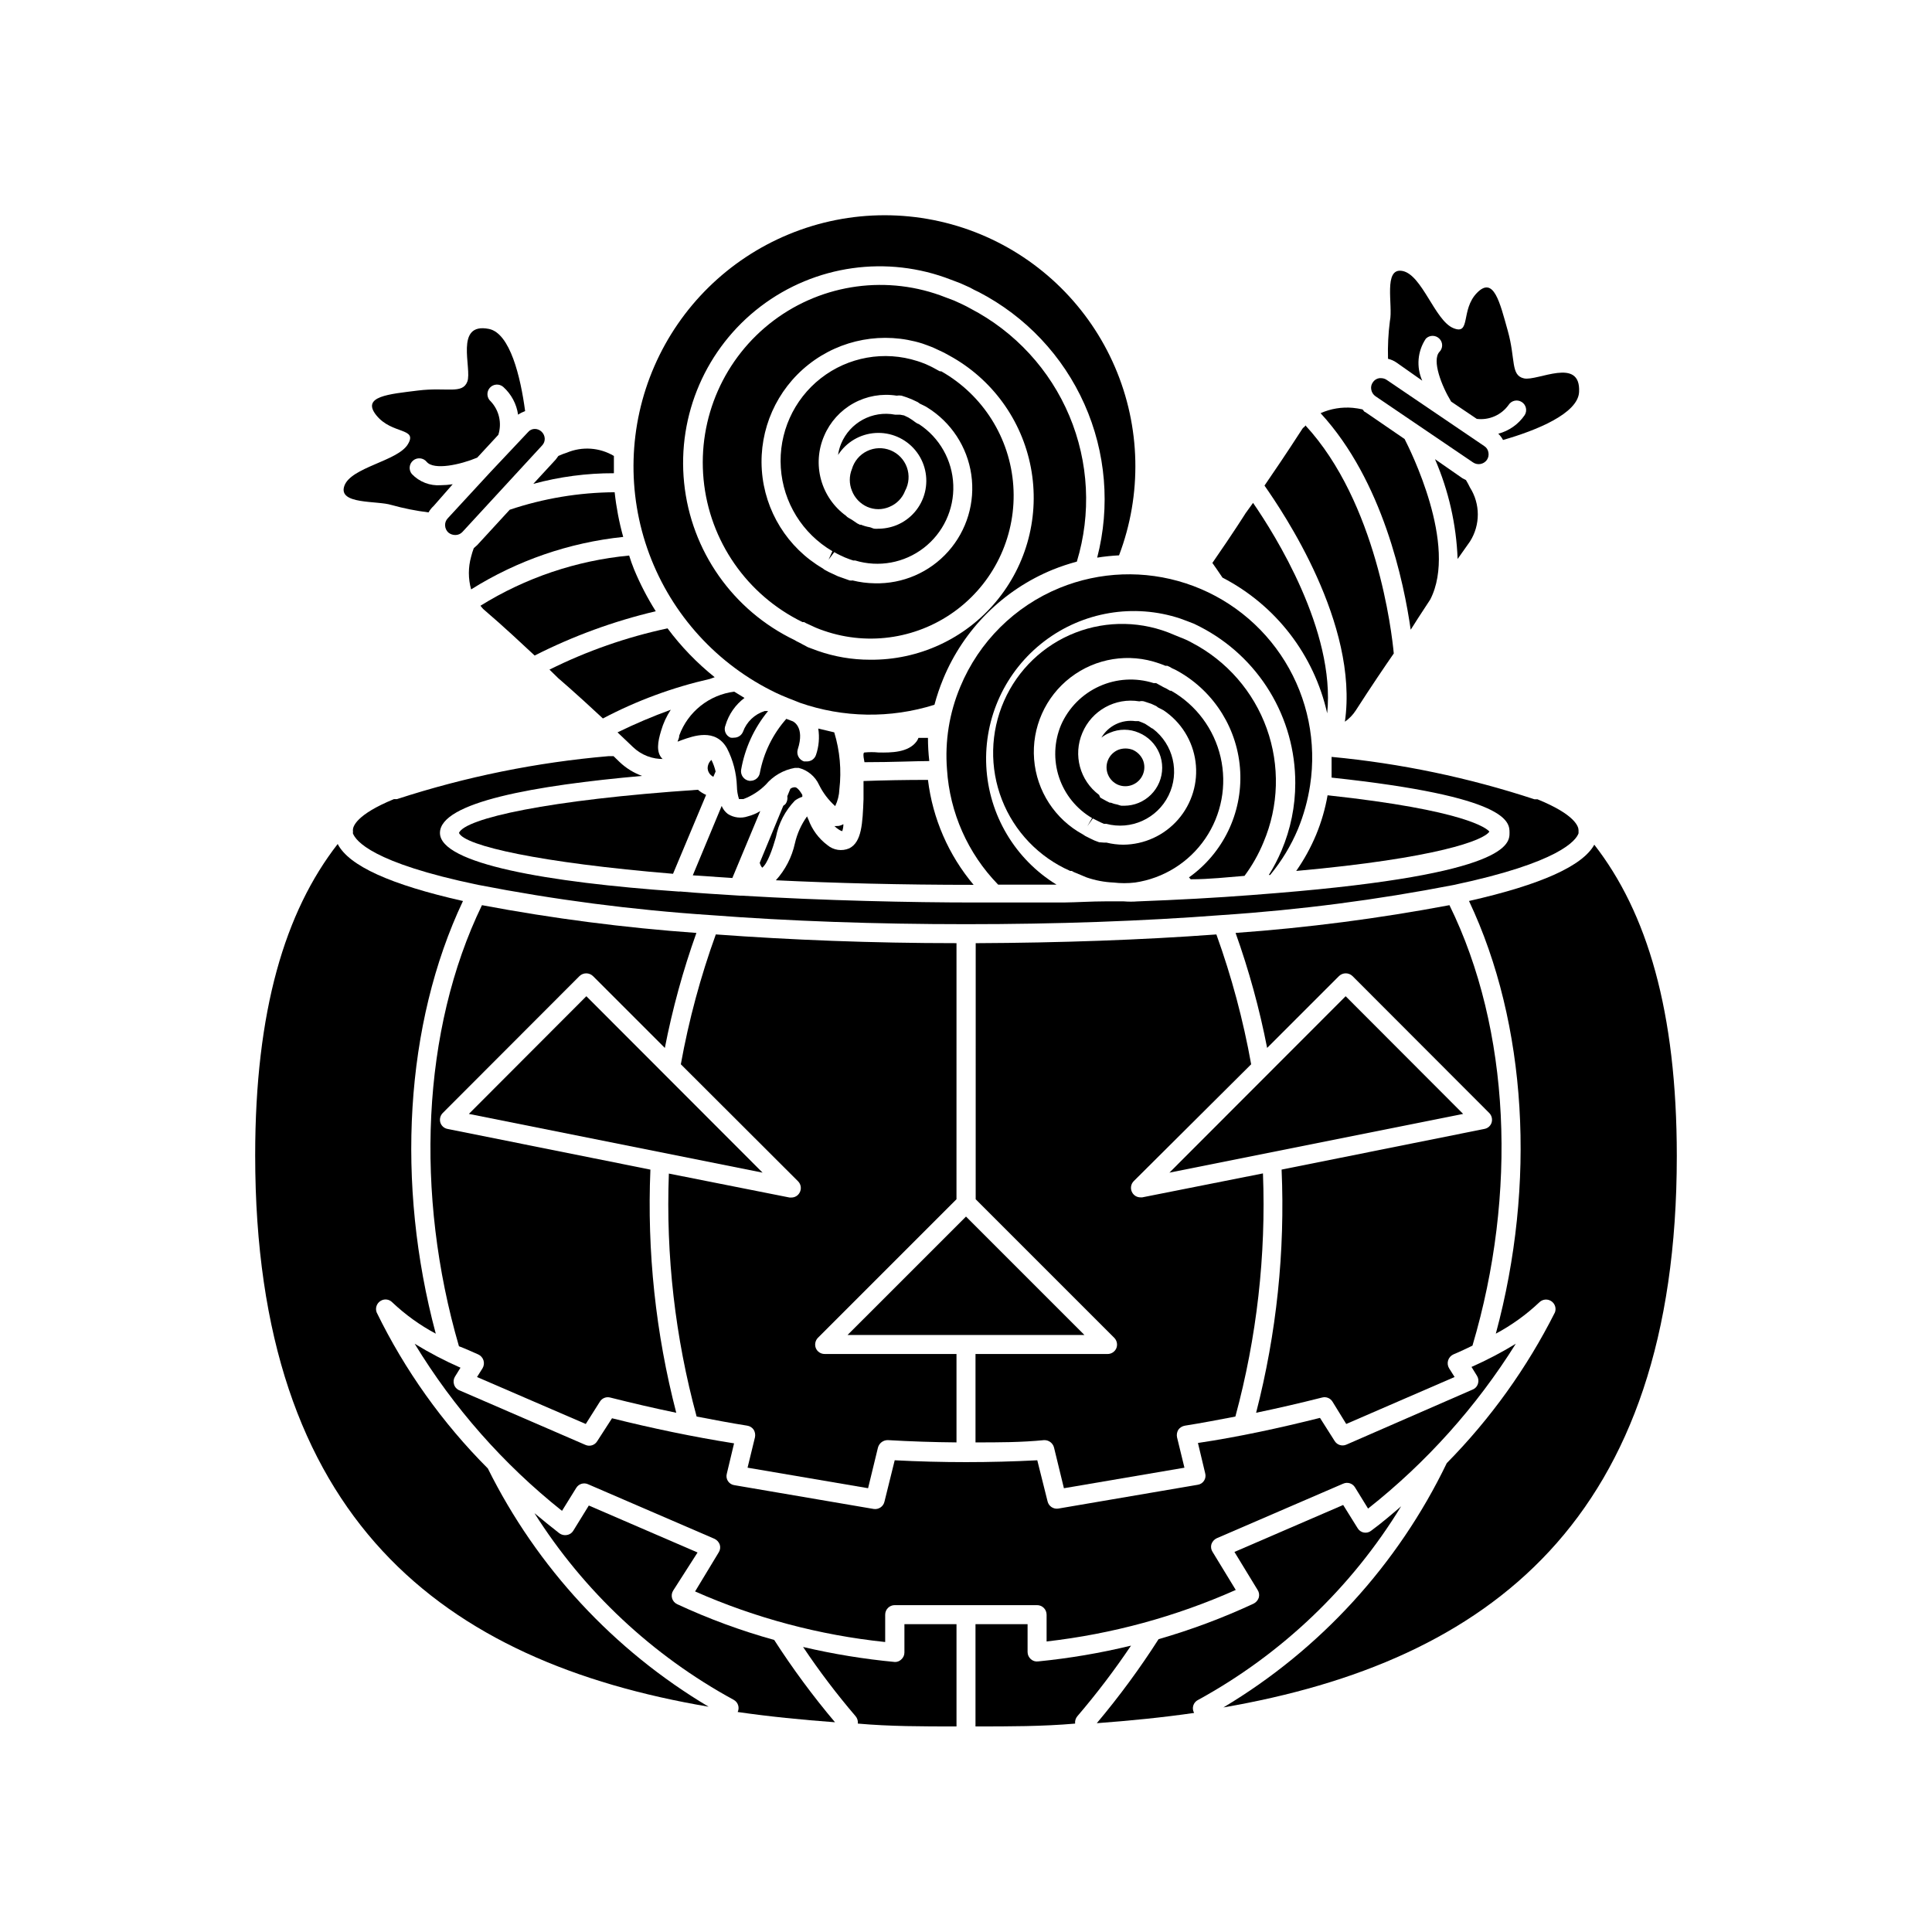 <?xml version="1.0" encoding="UTF-8"?>
<!-- Uploaded to: ICON Repo, www.iconrepo.com, Generator: ICON Repo Mixer Tools -->
<svg fill="#000000" width="800px" height="800px" version="1.1" viewBox="144 144 512 512" xmlns="http://www.w3.org/2000/svg">
 <g>
  <path d="m443.73 580.11c-8.105 1.965-16.34 3.363-24.637 4.184-0.695 0.09-1.398-0.129-1.914-0.605-0.539-0.473-0.852-1.148-0.859-1.863v-7.406h-13.805v27.105c8.969 0 17.785 0 26.398-0.754l0.004-0.004c-0.082-0.711 0.137-1.422 0.605-1.965 5.09-5.949 9.836-12.191 14.207-18.691z"/>
  <path d="m273.29 533.16c-12.043-12.062-22.004-26.039-29.473-41.363-0.426-1.121-0.004-2.383 1.008-3.023 0.992-0.645 2.301-0.5 3.125 0.352 3.457 3.273 7.336 6.07 11.535 8.312-10.629-39.699-8.211-82.07 7.207-114.66-19.195-4.332-30.23-9.32-33.199-15.113-13.957 17.938-21.867 44.133-21.867 82.523 0 96.629 49.879 134.16 120.16 146.11l-0.004-0.004c-25.156-14.984-45.465-36.902-58.492-63.125z"/>
  <path d="m323.47 569.13c-0.66-0.297-1.156-0.867-1.359-1.562-0.203-0.699-0.094-1.453 0.301-2.066l6.449-10.078-28.816-12.445-4.133 6.699v0.004c-0.367 0.594-0.973 0.996-1.66 1.109-0.707 0.133-1.434-0.031-2.016-0.453-2.266-1.762-4.484-3.578-6.602-5.34 13.098 20.719 31.273 37.75 52.801 49.473 1.152 0.625 1.617 2.039 1.059 3.227 8.363 1.211 16.977 2.066 25.797 2.719h-0.004c-5.836-6.918-11.219-14.207-16.121-21.816-8.809-2.445-17.402-5.613-25.695-9.469z"/>
  <path d="m461.56 594.47c22.094-12.105 40.629-29.789 53.758-51.289-2.519 2.168-5.039 4.332-7.91 6.449-0.547 0.453-1.266 0.641-1.965 0.512-0.699-0.125-1.305-0.551-1.66-1.164l-3.828-6.144-28.816 12.445 6.144 10.078-0.004-0.008c0.402 0.609 0.512 1.367 0.305 2.066-0.234 0.676-0.723 1.238-1.359 1.562-8.141 3.789-16.562 6.938-25.191 9.422-4.969 7.769-10.438 15.207-16.375 22.266 8.816-0.656 17.434-1.512 25.797-2.719-0.348-0.602-0.426-1.32-0.215-1.984 0.211-0.66 0.691-1.203 1.32-1.492z"/>
  <path d="m533.3 382.77c15.418 32.598 17.836 74.969 7.106 114.67v-0.004c4.199-2.242 8.078-5.039 11.539-8.312 0.84-0.828 2.144-0.965 3.137-0.32 0.992 0.641 1.406 1.883 0.992 2.992-7.418 14.727-17.09 28.207-28.668 39.953-12.969 26.906-33.551 49.418-59.195 64.738 70.281-12.141 120.16-49.676 120.16-146.11 0-38.391-7.91-64.59-21.867-82.523-3.074 5.594-14.008 10.578-33.203 14.914z"/>
  <path d="m383.68 574.42v7.508c0.004 0.715-0.309 1.398-0.855 1.863-0.445 0.43-1.043 0.668-1.664 0.652-8.191-0.77-16.324-2.102-24.336-3.977 4.273 6.379 8.914 12.504 13.906 18.336 0.465 0.543 0.688 1.254 0.605 1.965 8.516 0.758 17.18 0.758 26.148 0.758v-27.105z"/>
  <path d="m270.72 502.93c0.672 0.301 1.188 0.875 1.41 1.578 0.219 0.703 0.129 1.469-0.254 2.102l-1.461 2.316 28.82 12.445 3.727-5.894c0.57-0.949 1.703-1.402 2.769-1.109 5.793 1.461 11.637 2.82 17.48 4.031h0.004c-5.457-21.023-7.766-42.738-6.852-64.438l-53.758-10.781c-0.906-0.168-1.648-0.828-1.914-1.715-0.254-0.895-0.004-1.859 0.656-2.519l36.223-36.273c0.996-0.965 2.582-0.965 3.578 0l19.043 19.043c2.019-10.355 4.812-20.543 8.363-30.48-19.07-1.363-38.043-3.82-56.828-7.356-15.973 32.949-17.836 76.582-6.098 116.89 1.613 0.602 3.375 1.41 5.09 2.164z"/>
  <path d="m342.11 532.95 31.941 5.441 2.621-10.781c0.324-1.176 1.402-1.984 2.621-1.965 6.047 0.352 12.09 0.555 18.188 0.605v-23.43h-34.914c-1.035 0.016-1.977-0.602-2.367-1.559-0.363-0.938-0.148-2 0.551-2.723l36.727-36.727 0.004-67.863c-22.469 0-43.934-0.855-63.781-2.316h-0.004c-4.051 11.188-7.152 22.699-9.27 34.41l31.086 31.035c0.773 0.793 0.938 2 0.402 2.969-0.434 0.82-1.289 1.324-2.215 1.312h-0.453l-31.992-6.348c-0.82 21.711 1.66 43.418 7.356 64.387 4.484 0.855 8.918 1.715 13.402 2.418 0.688 0.105 1.309 0.488 1.711 1.059 0.367 0.602 0.492 1.32 0.352 2.016z"/>
  <path d="m471.44 391.23c3.551 9.938 6.344 20.125 8.363 30.48l19.043-19.043h0.004c0.996-0.965 2.578-0.965 3.574 0l36.223 36.273h0.004c0.656 0.66 0.906 1.625 0.652 2.519-0.266 0.887-1.004 1.547-1.914 1.715l-53.754 10.781c0.945 21.695-1.332 43.41-6.754 64.438 5.844-1.211 11.688-2.57 17.48-4.031h0.004c1.066-0.293 2.199 0.16 2.769 1.109l3.629 5.894 28.719-12.445-1.461-2.316h-0.004c-0.379-0.633-0.473-1.398-0.25-2.102s0.734-1.277 1.41-1.578c1.812-0.754 3.477-1.562 5.039-2.316 11.941-40.305 10.078-83.785-6.098-116.73-18.738 3.531-37.66 5.988-56.68 7.356z"/>
  <path d="m457.99 521.82c4.484-0.707 8.918-1.562 13.402-2.418h-0.004c5.684-20.988 8.148-42.715 7.309-64.438l-31.992 6.348h-0.453c-0.93 0.012-1.785-0.492-2.219-1.309-0.535-0.973-0.371-2.18 0.402-2.973l31.137-30.984c-2.102-11.711-5.184-23.223-9.219-34.41-19.852 1.461-41.262 2.215-63.781 2.316l-0.004 67.863 36.727 36.727h0.004c0.699 0.723 0.918 1.785 0.555 2.723-0.395 0.957-1.336 1.574-2.371 1.559h-34.965v23.426c6.098 0 12.141 0 18.188-0.605l0.004 0.004c1.223-0.039 2.312 0.777 2.617 1.965l2.621 10.781 31.941-5.441-1.965-8.062v0.004c-0.141-0.695-0.012-1.414 0.352-2.016 0.414-0.559 1.027-0.938 1.715-1.059z"/>
  <path d="m299.39 408.01-31.133 31.188 77.836 15.566z"/>
  <path d="m500.61 408.01-46.703 46.754 77.84-15.566z"/>
  <path d="m400 466.4-31.391 31.387h62.777z"/>
  <path d="m421.36 571.9v7.106c17.309-1.973 34.215-6.578 50.129-13.656l-6.144-10.078v0.004c-0.402-0.609-0.512-1.367-0.305-2.066 0.242-0.688 0.75-1.25 1.41-1.562l33.504-14.461v0.004c1.137-0.516 2.473-0.105 3.125 0.957l3.477 5.644v-0.004c15.457-12.207 28.699-26.98 39.145-43.68-3.773 2.305-7.695 4.356-11.738 6.144l1.461 2.367v0.004c0.387 0.617 0.477 1.371 0.254 2.062-0.207 0.711-0.727 1.285-1.41 1.562l-33.504 14.613c-1.098 0.465-2.367 0.082-3.023-0.91l-3.93-6.195c-10.68 2.672-21.512 5.039-32.344 6.648l1.914 8.012c0.195 0.68 0.086 1.41-0.301 2-0.387 0.594-1.016 0.984-1.715 1.074l-36.879 6.297c-1.312 0.223-2.57-0.617-2.871-1.914l-2.723-10.883c-12.586 0.656-25.199 0.656-37.785 0l-2.719 10.984c-0.301 1.297-1.562 2.133-2.875 1.914l-36.879-6.297c-0.699-0.09-1.324-0.484-1.715-1.074-0.387-0.59-0.496-1.32-0.297-2l1.914-8.012c-10.832-1.715-21.664-3.981-32.344-6.648l-3.934 6.094c-0.648 1.062-1.988 1.473-3.121 0.957l-33.402-14.461v0.004c-0.684-0.277-1.203-0.855-1.41-1.562-0.227-0.691-0.133-1.449 0.25-2.066l1.461-2.367c-4.188-1.836-8.242-3.957-12.141-6.348 10.305 16.945 23.523 31.938 39.043 44.285l3.777-6.098h0.004c0.648-1.059 1.988-1.469 3.121-0.957l33.504 14.461c0.66 0.309 1.168 0.871 1.41 1.562 0.211 0.699 0.102 1.453-0.301 2.062l-6.246 10.328c15.992 7.062 32.992 11.582 50.379 13.402v-7.254c0-1.391 1.129-2.519 2.519-2.519h37.684c0.68-0.012 1.332 0.246 1.816 0.719 0.48 0.477 0.754 1.125 0.754 1.801z"/>
  <path d="m389.92 339.54h-2.519c-0.117 0.344-0.285 0.664-0.504 0.957-2.215 2.973-6.75 2.973-10.078 2.922h0.004c-1.242-0.125-2.488-0.125-3.731 0-0.301 0-0.402 0.656 0 2.57 7.559 0 13.602-0.301 17.18-0.301v-0.004c-0.234-2.039-0.355-4.094-0.352-6.144z"/>
  <path d="m332.14 386.5c21.008 1.613 43.832 2.418 67.863 2.418s46.855-0.805 67.863-2.418c20.582-1.367 41.062-4.027 61.312-7.961 28.164-5.945 32.496-11.84 33.152-13.703v-0.402-0.402c0-0.906-0.754-4.082-10.883-8.211h-0.805l-0.004-0.004c-17.441-5.738-35.473-9.508-53.754-11.234v5.492c47.105 5.039 47.156 11.738 47.156 14.609 0 2.871 0 10.934-61.516 15.973l-7.004 0.555c-9.168 0.707-19.297 1.258-29.977 1.664v-0.004c-1.242 0.102-2.488 0.102-3.727 0h-5.039c-3.477 0-7.152 0.25-10.934 0.301h-18.238-5.039c-17.281 0-39.953-0.504-62.07-1.812h-0.402c-5.492-0.352-10.832-0.656-15.871-1.109l0.004 0.004c-0.184 0.027-0.371 0.027-0.555 0-34.512-2.418-63.078-7.356-63.078-15.52 0-8.16 25.191-12.594 53.555-15.113-2.215-0.801-4.238-2.055-5.945-3.676l-1.613-1.562h-1.258c-19.082 1.637-37.914 5.457-56.125 11.387h-0.805c-10.078 4.133-10.883 7.305-10.883 8.211 0.035 0.285 0.035 0.57 0 0.855 0.754 1.965 5.039 7.809 33.152 13.652 20.297 3.957 40.828 6.633 61.465 8.012z"/>
  <path d="m265.63 364.73c1.461 3.426 21.512 7.91 56.73 10.832l8.766-20.906c-0.789-0.34-1.52-0.797-2.168-1.359-39.801 2.668-61.715 7.606-63.328 11.434z"/>
  <path d="m487.51 374.81c37.383-3.375 49.777-8.16 51.188-10.43-0.656-0.805-6.144-5.644-42.875-9.621-0.625 3.574-1.637 7.074-3.023 10.426-1.414 3.391-3.188 6.617-5.289 9.625z"/>
  <path d="m389.92 350.68c-5.91 0-11.605 0.102-17.078 0.301v3.477 1.359c-0.25 6.348-0.453 11.336-3.777 13-1.938 0.844-4.184 0.508-5.797-0.855-2.305-1.73-4.055-4.094-5.035-6.801 0 0-0.25-0.504-0.352-0.805l-0.004-0.004c-1.539 2.148-2.637 4.578-3.223 7.156-0.797 3.641-2.535 7.012-5.039 9.773 15.566 0.754 33 1.211 52.395 1.211l0.004-0.004c-6.644-7.898-10.848-17.562-12.094-27.809z"/>
  <path d="m312.04 294.9c-0.504-1.211-0.906-2.418-1.309-3.68l-0.004 0.004c-13.984 1.332-27.469 5.887-39.398 13.301 0.25 0.301 0.453 0.605 0.707 0.855 5.894 5.039 10.379 9.32 13.652 12.344 10.195-5.172 20.969-9.113 32.094-11.738-2.223-3.527-4.144-7.234-5.742-11.086z"/>
  <path d="m332.14 323.92 1.258-0.453c-4.699-3.766-8.898-8.113-12.492-12.945-10.848 2.316-21.359 5.992-31.289 10.93l2.367 2.316s4.231 3.578 11.789 10.629v0.004c8.957-4.719 18.492-8.238 28.367-10.48z"/>
  <path d="m306.69 269.41v-4.586 0.004c-3.793-2.254-8.43-2.57-12.492-0.859-0.758 0.234-1.5 0.52-2.219 0.859l-0.707 0.957-5.945 6.449 0.004-0.004c6.961-1.891 14.145-2.84 21.359-2.82z"/>
  <path d="m306.89 274.45c-9.457 0.062-18.844 1.629-27.809 4.637l-8.613 9.371-0.906 0.805h-0.004c-0.281 0.738-0.516 1.496-0.707 2.266-0.793 2.836-0.793 5.832 0 8.668 12.199-7.652 25.984-12.41 40.305-13.906-1.078-3.879-1.836-7.836-2.266-11.84z"/>
  <path d="m321.76 332.09c-4.805 1.75-9.516 3.75-14.109 5.996l4.082 3.879c2.211 2.133 5.191 3.277 8.262 3.172h-0.402c-1.812-1.715-1.258-4.637-0.402-7.457 0.57-1.98 1.438-3.867 2.57-5.59z"/>
  <path d="m263.97 272.33c-1.051 0.164-2.109 0.246-3.172 0.254-2.871 0.211-5.684-0.883-7.66-2.973-0.891-1.086-0.73-2.688 0.355-3.578 1.082-0.891 2.684-0.73 3.574 0.352 1.914 2.316 8.969 0.754 13.402-1.109l5.594-6.047v0.004c0.988-3.102 0.215-6.496-2.016-8.867-0.508-0.441-0.82-1.066-0.867-1.738-0.047-0.668 0.172-1.332 0.613-1.84 0.918-1.055 2.519-1.168 3.578-0.25 2.133 1.914 3.523 4.516 3.93 7.356 0.582-0.391 1.207-0.711 1.863-0.957-1.211-9.07-3.981-20.605-9.574-21.766-9.27-1.863-4.434 10.531-5.742 13.957-1.309 3.426-5.441 1.41-13.098 2.367-7.656 0.957-15.113 1.512-10.984 6.602 4.133 5.09 11.035 3.176 8.312 7.656-2.719 4.484-15.113 6.047-16.828 11.035-1.715 4.988 8.715 3.828 12.496 5.039v-0.004c3.223 0.898 6.508 1.555 9.824 1.965 0.359-0.641 0.82-1.219 1.363-1.711z"/>
  <path d="m288.36 260.19c-0.039-0.691-0.348-1.344-0.859-1.812-0.477-0.449-1.105-0.699-1.762-0.707-0.703-0.004-1.371 0.312-1.812 0.855l-9.875 10.48-11.387 12.344c-0.496 0.512-0.75 1.207-0.707 1.914 0.027 0.711 0.336 1.383 0.859 1.863 0.535 0.445 1.215 0.676 1.914 0.656 0.688-0.008 1.344-0.301 1.812-0.805l21.16-22.973v-0.004c0.457-0.488 0.691-1.145 0.656-1.812z"/>
  <path d="m349.62 365.89c0.695-3.664 2.449-7.043 5.039-9.723 0.594-0.441 1.258-0.781 1.965-1.008v-0.504c-1.008-1.762-1.715-2.016-1.863-2.016-0.473-0.035-0.941 0.105-1.312 0.402l-0.805 1.965c0.117 0.684-0.027 1.383-0.402 1.965-0.184 0.227-0.402 0.414-0.656 0.555l-6.246 15.113c0.109 0.484 0.336 0.934 0.652 1.312 1.414-1.059 2.773-5.09 3.629-8.062z"/>
  <path d="m365.49 362.92h-0.352c0.316 0.324 0.672 0.613 1.055 0.855 0.305 0.227 0.648 0.398 1.008 0.504 0.207-0.598 0.312-1.23 0.305-1.863-0.359 0.211-0.754 0.363-1.16 0.453z"/>
  <path d="m331.53 347.6c0.039 0.695 0.344 1.344 0.855 1.816 0.207 0.168 0.426 0.316 0.656 0.453l0.605-1.41v-0.004c-0.25-1.062-0.621-2.094-1.109-3.07l-0.301 0.301h-0.004c-0.453 0.535-0.703 1.215-0.703 1.914z"/>
  <path d="m518.5 309.87s1.562-2.519 4.535-7.004c7.406-14.41-5.441-39.852-6.801-42.523l-10.434-7.152c-0.301 0-0.453-0.504-0.754-0.707v0.004c-0.832-0.188-1.672-0.324-2.519-0.406-2.93-0.266-5.875 0.219-8.562 1.414 16.523 17.938 22.117 44.941 23.879 57.383z"/>
  <path d="m495.72 333.04c2.215-21.867-13.906-47.457-19.648-55.773l-1.965 2.719s-2.922 4.684-8.816 13.199c0.656 0.957 1.613 2.266 2.672 3.879l-0.004 0.004c14.121 7.293 24.285 20.465 27.762 35.973z"/>
  <path d="m500.41 335.26c1.141-0.797 2.117-1.805 2.875-2.973 4.18-6.5 7.609-11.539 10.078-15.113-0.504-5.594-4.535-40.004-23.426-60.457 0 0.301-0.504 0.504-0.754 0.855-4.231 6.551-7.656 11.586-10.078 15.113 4.883 7.004 25.035 36.629 21.305 62.574z"/>
  <path d="m532.5 271.23-0.957-0.504-7.254-5.039c3.621 8.367 5.652 17.336 5.996 26.449l3.273-4.637c2.769-4.363 2.769-9.941 0-14.305-0.32-0.672-0.676-1.328-1.059-1.965z"/>
  <path d="m520.91 244.88c-1.621-3.629-1.258-7.836 0.957-11.133 0.473-0.477 1.117-0.746 1.789-0.746s1.312 0.27 1.785 0.746c0.477 0.465 0.742 1.098 0.742 1.762 0 0.664-0.266 1.301-0.742 1.766-2.016 2.266 0.605 9.02 3.125 13.148l6.801 4.586c3.266 0.398 6.492-1.012 8.414-3.68 0.738-1.184 2.293-1.543 3.477-0.805 1.184 0.734 1.543 2.293 0.805 3.477-1.66 2.434-4.148 4.188-7 4.938 0.504 0.48 0.93 1.043 1.258 1.66 8.816-2.519 19.852-7.004 20.152-12.695 0.504-9.473-11.035-2.82-14.609-3.629-3.578-0.805-2.168-5.039-4.281-12.594-2.117-7.559-3.727-14.609-8.16-10.078-4.434 4.535-1.512 11.387-6.348 9.32-4.836-2.066-8.211-14.105-13.402-15.113-5.188-1.008-2.469 9.219-3.324 13.199h-0.004c-0.438 3.34-0.605 6.711-0.504 10.078 0.812 0.188 1.582 0.531 2.269 1.008z"/>
  <path d="m534.36 266.54c1.203 0.82 2.836 0.527 3.68-0.656 0.402-0.586 0.547-1.316 0.402-2.012-0.113-0.691-0.516-1.297-1.109-1.664l-25.844-17.531c-0.434-0.293-0.941-0.453-1.461-0.457h-0.504c-0.703 0.105-1.328 0.512-1.715 1.109-0.406 0.57-0.551 1.285-0.402 1.965 0.129 0.695 0.527 1.312 1.109 1.715z"/>
  <path d="m345.48 358.94c-1.027 0.637-2.148 1.113-3.324 1.41-1.77 0.598-3.719 0.359-5.289-0.652-0.719-0.551-1.273-1.281-1.613-2.117l-7.656 18.391 10.48 0.707z"/>
  <path d="m341.3 328.96-2.719-1.664c-3.258 0.41-6.34 1.711-8.906 3.754-2.57 2.043-4.527 4.754-5.656 7.836 0 0.707-0.352 1.211-0.453 1.664l1.059-0.402c3.125-1.109 8.969-3.273 12.043 2.168l-0.004-0.004c1.609 3.125 2.504 6.566 2.621 10.074 0.016 1.148 0.203 2.285 0.555 3.379h1.16c2.234-0.836 4.262-2.141 5.945-3.832 1.969-2.332 4.695-3.902 7.707-4.434h1.008c2.383 0.602 4.367 2.25 5.391 4.484 1.051 2.141 2.504 4.055 4.281 5.644 0.672-1.387 1.051-2.894 1.109-4.434 0.594-5.078 0.133-10.227-1.359-15.113l-4.231-1.008h-0.004c0.371 2.348 0.164 4.75-0.605 7-0.348 1.035-1.324 1.727-2.418 1.715h-0.754c-1.324-0.434-2.059-1.84-1.664-3.176 1.965-6.047-1.258-7.406-1.309-7.457l-1.715-0.652c-3.574 4.035-5.992 8.961-7 14.258-0.176 1.234-1.223 2.152-2.469 2.164h-0.355c-1.383-0.207-2.344-1.484-2.164-2.871 0.984-5.738 3.449-11.121 7.152-15.617h-0.906c-2.664 0.836-4.789 2.867-5.742 5.492-0.387 0.941-1.301 1.555-2.316 1.562-0.32 0.047-0.641 0.047-0.961 0-0.621-0.246-1.117-0.734-1.371-1.352-0.258-0.617-0.254-1.312 0.012-1.926 0.855-2.898 2.621-5.441 5.039-7.254z"/>
  <path d="m349.62 327.6c1.008 0.453 2.066 0.957 3.125 1.359l3.176 1.258-0.004 0.004c11.535 4.027 24.066 4.223 35.723 0.551 0.621-2.332 1.395-4.621 2.316-6.852 5.426-13.152 15.895-23.586 29.07-28.969 2.07-0.832 4.191-1.539 6.348-2.113 3.863-12.707 3.164-26.367-1.977-38.613-5.144-12.246-14.406-22.309-26.188-28.445-1.41-0.805-2.871-1.461-4.332-2.117l-2.266-0.855c-15.234-6.027-32.504-3.699-45.598 6.144-13.094 9.848-20.121 25.793-18.559 42.102 1.562 16.305 11.492 30.625 26.219 37.805h0.402l0.555 0.301 2.519 1.16c0.754 0.301 1.461 0.605 2.266 0.855 12.012 4.133 25.297 1.969 35.379-5.758 10.082-7.731 15.617-20 14.742-32.672-0.871-12.672-8.039-24.066-19.086-30.34h-0.352c-0.102 0-1.613-0.906-2.469-1.309l-1.309-0.605-1.309-0.504-0.906-0.301h-0.004c-8.754-2.812-18.332-1.102-25.578 4.559-7.246 5.664-11.215 14.547-10.602 23.723 0.609 9.172 5.727 17.449 13.66 22.098l-1.008 2.266 1.512-2.016v0.004c0.488 0.293 0.992 0.562 1.512 0.805l1.309 0.605 1.309 0.504 0.906 0.301h0.504c6.238 1.895 13.004 0.66 18.164-3.32 5.164-3.977 8.082-10.207 7.836-16.719-0.246-6.512-3.625-12.504-9.07-16.082-0.348-0.109-0.672-0.277-0.957-0.504-0.594-0.461-1.215-0.883-1.863-1.262l-1.16-0.555-1.059-0.199h-1.309c-5.996-1.156-11.977 2.062-14.309 7.707-0.391 0.953-0.664 1.953-0.805 2.973 2.18-3.406 5.856-5.57 9.891-5.824 4.039-0.254 7.953 1.43 10.547 4.535 2.59 3.106 3.547 7.262 2.574 11.188-0.969 3.926-3.754 7.156-7.496 8.691-1.602 0.645-3.312 0.969-5.039 0.957-0.199 0.023-0.402 0.023-0.602 0h-0.152c-0.402 0-0.855-0.301-1.309-0.402h-0.004c-0.793-0.129-1.57-0.352-2.316-0.656h-0.301l-0.707-0.352-1.41-0.957-0.957-0.555c-0.23-0.129-0.438-0.297-0.605-0.504-3.238-2.344-5.578-5.727-6.633-9.582-1.055-3.859-0.758-7.961 0.84-11.629 1.559-3.656 4.293-6.688 7.769-8.613 3.477-1.926 7.5-2.637 11.426-2.016 0.434-0.074 0.875-0.074 1.309 0 0.91 0.27 1.801 0.59 2.672 0.957l1.613 0.754 0.555 0.402c0.656 0.352 1.359 0.605 1.965 1.008v0.004c6.324 3.914 10.598 10.422 11.672 17.781 1.074 7.363-1.16 14.82-6.106 20.379-4.941 5.559-12.09 8.648-19.523 8.441-1.973-0.027-3.934-0.281-5.844-0.758-0.25 0.051-0.508 0.051-0.758 0l-3.125-1.109-1.512-0.707 0.004 0.004c-0.586-0.254-1.16-0.539-1.715-0.855-0.277-0.125-0.531-0.297-0.754-0.504-9.367-5.473-15.422-15.223-16.172-26.047-0.75-10.82 3.898-21.312 12.418-28.027 8.516-6.715 19.805-8.785 30.152-5.527l1.258 0.453 1.461 0.555 1.512 0.707c0.988 0.426 1.949 0.914 2.875 1.461 11.293 6.156 19.23 17.055 21.625 29.695 2.394 12.641-1.004 25.688-9.266 35.551-8.258 9.863-20.508 15.5-33.371 15.363-4.734 0.004-9.438-0.797-13.902-2.367l-2.57-0.957-2.168-1.16-0.805-0.402-0.504-0.301v-0.004c-16.359-7.84-27.465-23.629-29.309-41.676-1.844-18.051 5.832-35.758 20.266-46.75 14.438-10.988 33.551-13.676 50.457-7.094l2.519 0.957 2.469 1.109 1.211 0.656 1.16 0.555-0.004-0.004c12.426 6.445 22.301 16.914 28.004 29.703 5.699 12.785 6.894 27.125 3.383 40.68 1.918-0.305 3.852-0.508 5.793-0.605 6.129-16.156 5.738-34.062-1.098-49.934-6.836-15.871-19.578-28.465-35.527-35.109-16.32-6.785-34.668-6.785-50.988 0-15.91 6.598-28.645 19.105-35.523 34.898-6.879 15.793-7.367 33.637-1.363 49.781 6.008 16.145 18.035 29.332 33.562 36.789z"/>
  <path d="m373.85 278.33c1.863 0.809 3.981 0.809 5.844 0 1.926-0.785 3.441-2.336 4.18-4.281 1.027-1.914 1.191-4.172 0.457-6.215-0.738-2.043-2.309-3.676-4.316-4.496-2.012-0.816-4.277-0.746-6.231 0.203-1.953 0.945-3.414 2.68-4.016 4.762-0.75 1.844-0.75 3.906 0 5.746 0.738 1.914 2.207 3.453 4.082 4.281z"/>
  <path d="m424.84 299.79c-11.922 4.871-21.41 14.305-26.348 26.199-2.91 6.918-4.121 14.434-3.527 21.918 0.727 11.469 5.535 22.297 13.551 30.527h15.469c-11-6.754-17.961-18.496-18.609-31.391-0.648-12.891 5.102-25.273 15.367-33.098 10.266-7.824 23.73-10.086 35.988-6.043l1.914 0.707 1.816 0.703 1.613 0.805h-0.004c7.606 3.918 13.98 9.855 18.426 17.16 4.445 7.309 6.785 15.703 6.766 24.254 0 6.129-1.234 12.195-3.625 17.836-0.953 2.25-2.082 4.426-3.379 6.5h0.355c3.031-3.668 5.512-7.758 7.356-12.145 1.535-3.734 2.617-7.641 3.223-11.637 1.734-11.371-0.621-22.988-6.652-32.781-6.027-9.797-15.336-17.133-26.27-20.707-10.934-3.574-22.777-3.148-33.43 1.191z"/>
  <path d="m459.55 377.02c5.039 0 9.723-0.555 14.258-0.906 2.047-2.75 3.738-5.746 5.039-8.918 4.059-9.578 4.363-20.332 0.852-30.125-3.508-9.789-10.574-17.902-19.793-22.723-1.02-0.57-2.082-1.059-3.176-1.461l-1.613-0.656h0.004c-8.301-3.648-17.707-3.848-26.152-0.562-8.449 3.289-15.242 9.797-18.891 18.094-3.648 8.301-3.848 17.707-0.562 26.152 3.289 8.449 9.797 15.242 18.094 18.891h0.402l0.555 0.301 1.812 0.754 1.562 0.656h0.004c2.305 0.801 4.715 1.258 7.152 1.363 1.891 0.223 3.801 0.223 5.695 0 7.559-1.113 14.309-5.332 18.617-11.641 4.309-6.312 5.781-14.137 4.062-21.582-1.719-7.441-6.473-13.828-13.109-17.613h-0.301c-0.562-0.367-1.152-0.688-1.766-0.957l-1.914-1.059h-0.656c-4.734-1.504-9.859-1.203-14.387 0.844-4.531 2.047-8.145 5.691-10.148 10.242-1.852 4.41-2.043 9.344-0.531 13.887 1.512 4.539 4.617 8.375 8.746 10.797l-1.258 2.168 1.461-2.066 2.016 1.008 0.906 0.402h0.605-0.004c6.602 1.773 13.531-1.371 16.547-7.5 3.019-6.133 1.277-13.543-4.152-17.688-0.277-0.102-0.535-0.258-0.758-0.457l-1.309-0.855-0.805-0.352-0.906-0.352h-0.859c-3.613-0.5-7.176 1.23-9.016 4.383 0.68-0.555 1.445-0.996 2.266-1.312 2.441-1.059 5.215-1.059 7.656 0 2.465 1.023 4.422 2.981 5.441 5.441 1.016 2.473 1.008 5.246-0.02 7.715-1.031 2.465-3 4.422-5.469 5.438-1.199 0.492-2.484 0.746-3.781 0.754h-0.805c-0.344-0.078-0.68-0.18-1.008-0.301-0.605-0.098-1.199-0.27-1.762-0.504h-0.301l-0.805-0.402-1.008-0.555-0.707-0.402-0.305-0.707c-5.094-3.797-6.926-10.582-4.434-16.426 2.484-5.957 8.746-9.422 15.113-8.363 0.398-0.098 0.812-0.098 1.211 0l1.965 0.656 1.309 0.605 0.453 0.352 1.461 0.754c4.648 3.106 7.734 8.055 8.477 13.594 0.742 5.535-0.934 11.125-4.602 15.344-3.664 4.215-8.969 6.648-14.555 6.684-1.496-0.012-2.984-0.195-4.434-0.555h-0.656l-1.309-0.102-1.211-0.453-1.059-0.504-1.41-0.707-0.605-0.402 0.004 0.004c-7.402-4.023-12.27-11.512-12.934-19.91-0.66-8.395 2.965-16.559 9.645-21.691 6.676-5.133 15.496-6.543 23.441-3.742l0.707 0.25 1.008 0.402h0.504l0.656 0.301 0.504 0.301-0.004 0.004c0.625 0.262 1.23 0.566 1.812 0.906 9.621 5.469 15.785 15.469 16.348 26.523 0.562 11.051-4.559 21.625-13.578 28.039z"/>
  <path d="m440.3 351.98c1.227 0.504 2.602 0.504 3.828 0 2.57-1.047 3.809-3.977 2.769-6.547-0.531-1.219-1.504-2.188-2.719-2.723-1.234-0.469-2.598-0.469-3.828 0-1.234 0.512-2.211 1.488-2.723 2.723-1.051 2.543 0.141 5.461 2.672 6.547z"/>
 </g>
</svg>